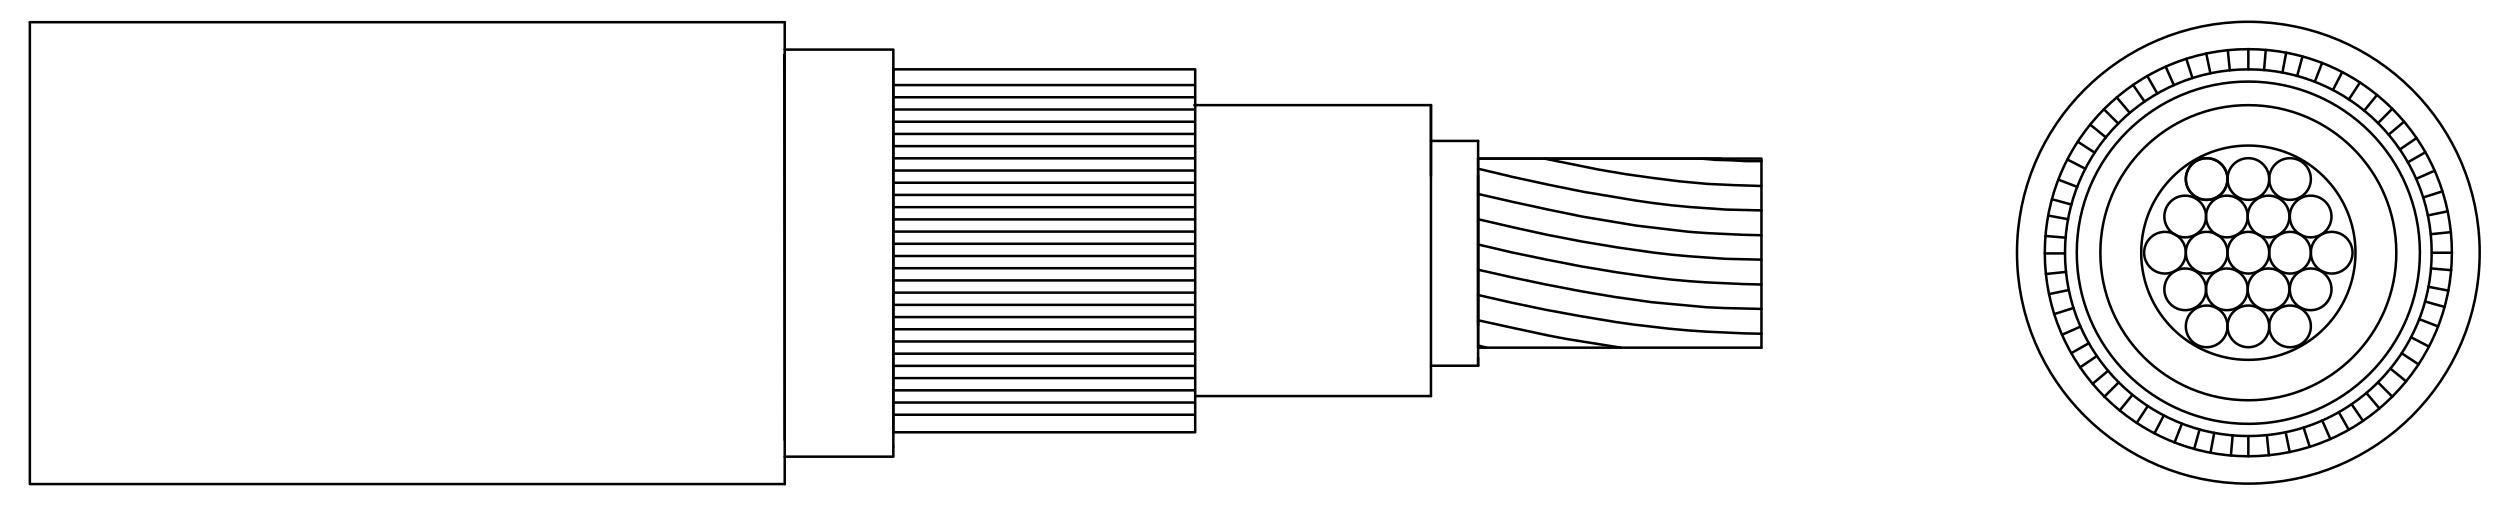 <?xml version="1.0" encoding="utf-8"?>
<!-- Generator: Adobe Illustrator 25.3.1, SVG Export Plug-In . SVG Version: 6.00 Build 0)  -->
<svg version="1.1" xmlns="http://www.w3.org/2000/svg" xmlns:xlink="http://www.w3.org/1999/xlink" x="0px" y="0px"
	 viewBox="0 0 712.58 149.18" style="enable-background:new 0 0 712.58 149.18;" xml:space="preserve">
<style type="text/css">
	.st0{fill:none;stroke:#000000;stroke-width:0.72;stroke-linecap:round;stroke-linejoin:round;stroke-miterlimit:10;}
	.st1{fill:none;}
</style>
<g id="Capa_1">
	<line class="st0" x1="407.87" y1="112.89" x2="407.87" y2="29.97"/>
	<polyline class="st0" points="8.51,6.33 8.51,137.97 223.67,137.97 	"/>
	<line class="st0" x1="223.67" y1="125.37" x2="223.55" y2="15.69"/>
	<line class="st0" x1="223.67" y1="6.33" x2="8.51" y2="6.33"/>
	<polyline class="st0" points="340.43,29.97 354.11,29.97 407.87,29.97 	"/>
	<line class="st0" x1="340.67" y1="112.89" x2="407.87" y2="112.89"/>
	<line class="st0" x1="407.87" y1="29.97" x2="407.87" y2="50.13"/>
	<line class="st0" x1="421.31" y1="92.73" x2="421.31" y2="50.13"/>
	<line class="st0" x1="223.67" y1="6.33" x2="223.67" y2="137.97"/>
	<line class="st0" x1="223.55" y1="19.77" x2="223.55" y2="15.69"/>
	<line class="st0" x1="254.63" y1="19.77" x2="254.63" y2="123.33"/>
	<line class="st0" x1="254.63" y1="123.33" x2="254.63" y2="127.41"/>
	<polyline class="st0" points="254.63,123.21 264.95,123.21 254.63,123.21 254.63,19.77 340.67,19.77 340.67,123.21 254.63,123.21 	
		"/>
	<line class="st0" x1="421.31" y1="101.97" x2="421.31" y2="104.25"/>
	<polyline class="st0" points="421.31,45.21 502.07,45.21 502.07,99.09 	"/>
	<polyline class="st0" points="455.75,45.21 421.31,45.21 490.55,45.21 	"/>
	<polyline class="st0" points="421.31,48.09 431.39,50.49 441.35,52.65 451.43,54.69 461.51,56.37 466.55,57.21 471.59,57.93 
		476.63,58.53 481.67,59.01 486.83,59.37 491.87,59.73 496.91,59.85 502.07,59.97 	"/>
	<polyline class="st0" points="421.31,55.29 431.27,57.57 441.23,59.73 451.19,61.77 461.27,63.45 466.31,64.29 471.35,64.89 
		476.39,65.49 481.55,66.09 486.71,66.45 491.75,66.69 496.91,66.93 502.07,67.05 	"/>
	<polyline class="st0" points="421.31,62.49 431.15,64.77 440.99,66.93 450.95,68.85 461.03,70.53 466.07,71.25 471.11,71.97 
		476.27,72.57 481.43,73.05 486.59,73.41 491.75,73.77 496.91,73.89 502.07,74.01 	"/>
	<polyline class="st0" points="421.31,69.69 431.03,71.97 440.87,74.01 450.71,75.93 460.79,77.61 465.83,78.33 470.99,79.05 
		476.03,79.65 481.31,80.13 486.47,80.49 491.75,80.73 496.91,80.97 502.07,81.09 	"/>
	<polyline class="st0" points="421.31,76.89 430.91,79.05 440.63,81.09 450.59,83.01 455.51,83.85 460.55,84.69 465.71,85.41 
		470.75,86.13 475.91,86.61 481.19,87.09 486.35,87.57 491.63,87.81 496.91,87.93 502.07,88.05 	"/>
	<polyline class="st0" points="421.31,84.09 430.79,86.25 440.51,88.29 450.35,90.09 455.39,90.93 460.43,91.77 465.47,92.49 
		470.63,93.09 475.79,93.69 481.07,94.17 486.35,94.53 491.63,94.77 496.91,95.01 502.07,95.13 	"/>
	<polyline class="st0" points="421.31,91.29 431.15,93.45 441.23,95.61 446.27,96.57 451.43,97.41 456.71,98.25 461.99,99.09 	"/>
	<line class="st0" x1="421.31" y1="98.49" x2="423.71" y2="99.09"/>
	<polyline class="st0" points="440.15,45.21 447.95,46.77 455.63,48.33 463.43,49.65 471.11,50.73 478.79,51.69 486.59,52.41 
		494.27,52.77 502.07,53.01 	"/>
	<polyline class="st0" points="484.91,45.21 489.11,45.57 493.43,45.69 497.75,45.93 502.07,45.93 	"/>
	<polyline class="st0" points="421.31,45.21 421.31,99.09 502.07,99.09 	"/>
	<line class="st0" x1="421.31" y1="40.17" x2="421.31" y2="104.25"/>
	<line class="st0" x1="421.31" y1="40.17" x2="407.87" y2="40.17"/>
	<line class="st0" x1="421.31" y1="104.25" x2="407.87" y2="104.25"/>
	<polyline class="st0" points="223.67,14.13 254.63,14.13 254.63,19.77 	"/>
	<polyline class="st0" points="254.63,127.41 254.63,130.17 223.67,130.17 	"/>
	<polyline class="st1" points="721.19,162.21 721.19,-13.83 -9.61,-13.83 -9.61,162.21 721.19,162.21 	"/>
	<line class="st0" x1="254.63" y1="24.25" x2="340.43" y2="24.25"/>
	<line class="st0" x1="254.63" y1="31.21" x2="340.43" y2="31.21"/>
	<line class="st0" x1="254.63" y1="27.73" x2="340.43" y2="27.73"/>
	<line class="st0" x1="254.63" y1="34.69" x2="340.43" y2="34.69"/>
	<line class="st0" x1="254.63" y1="41.65" x2="340.43" y2="41.65"/>
	<line class="st0" x1="254.63" y1="38.17" x2="340.43" y2="38.17"/>
	<line class="st0" x1="254.63" y1="45.13" x2="340.43" y2="45.13"/>
	<line class="st0" x1="254.63" y1="52.09" x2="340.43" y2="52.09"/>
	<line class="st0" x1="254.63" y1="48.61" x2="340.43" y2="48.61"/>
	<line class="st0" x1="254.63" y1="55.57" x2="340.43" y2="55.57"/>
	<line class="st0" x1="254.63" y1="62.53" x2="340.43" y2="62.53"/>
	<line class="st0" x1="254.63" y1="59.05" x2="340.43" y2="59.05"/>
	<line class="st0" x1="254.63" y1="66.01" x2="340.43" y2="66.01"/>
	<line class="st0" x1="254.63" y1="72.97" x2="340.43" y2="72.97"/>
	<line class="st0" x1="254.63" y1="69.49" x2="340.43" y2="69.49"/>
	<line class="st0" x1="254.63" y1="76.45" x2="340.43" y2="76.45"/>
	<line class="st0" x1="254.63" y1="83.41" x2="340.43" y2="83.41"/>
	<line class="st0" x1="254.63" y1="79.93" x2="340.43" y2="79.93"/>
	<line class="st0" x1="254.63" y1="86.89" x2="340.43" y2="86.89"/>
	<line class="st0" x1="254.63" y1="93.85" x2="340.43" y2="93.85"/>
	<line class="st0" x1="254.63" y1="90.37" x2="340.43" y2="90.37"/>
	<line class="st0" x1="254.63" y1="97.33" x2="340.43" y2="97.33"/>
	<line class="st0" x1="254.63" y1="104.29" x2="340.43" y2="104.29"/>
	<line class="st0" x1="254.63" y1="100.81" x2="340.43" y2="100.81"/>
	<line class="st0" x1="254.63" y1="107.77" x2="340.43" y2="107.77"/>
	<line class="st0" x1="254.63" y1="111.25" x2="340.43" y2="111.25"/>
	<line class="st0" x1="254.63" y1="118.21" x2="340.43" y2="118.21"/>
	<line class="st0" x1="254.63" y1="114.73" x2="340.43" y2="114.73"/>
	<line class="st0" x1="640.85" y1="14.01" x2="640.85" y2="19.77"/>
	<line class="st0" x1="698.87" y1="72.04" x2="693.11" y2="72.04"/>
	<line class="st0" x1="640.85" y1="130.05" x2="640.85" y2="124.29"/>
	<line class="st0" x1="582.83" y1="72.24" x2="588.59" y2="72.22"/>
	<line class="st0" x1="681.88" y1="31.01" x2="677.81" y2="35.08"/>
	<line class="st0" x1="681.88" y1="113.06" x2="677.8" y2="108.99"/>
	<line class="st0" x1="599.82" y1="113.06" x2="603.9" y2="108.98"/>
	<line class="st0" x1="599.68" y1="31.15" x2="603.77" y2="35.21"/>
	<line class="st0" x1="661.87" y1="17.95" x2="659.78" y2="23.32"/>
	<line class="st0" x1="694.93" y1="93.05" x2="689.56" y2="90.97"/>
	<line class="st0" x1="619.83" y1="126.11" x2="621.92" y2="120.74"/>
	<line class="st0" x1="586.7" y1="51.21" x2="592.08" y2="53.27"/>
	<line class="st0" x1="693.95" y1="48.65" x2="688.68" y2="50.97"/>
	<line class="st0" x1="664.23" y1="125.13" x2="661.91" y2="119.86"/>
	<line class="st0" x1="587.75" y1="95.41" x2="593.02" y2="93.09"/>
	<line class="st0" x1="617.29" y1="19.01" x2="619.63" y2="24.28"/>
	<line class="st0" x1="672.67" y1="23.52" x2="669.51" y2="28.33"/>
	<line class="st0" x1="689.37" y1="103.86" x2="684.55" y2="100.7"/>
	<line class="st0" x1="609.03" y1="120.55" x2="612.19" y2="115.73"/>
	<line class="st0" x1="592.22" y1="40.38" x2="597.05" y2="43.52"/>
	<line class="st0" x1="697.66" y1="60.23" x2="692.02" y2="61.4"/>
	<line class="st0" x1="652.65" y1="128.84" x2="651.48" y2="123.2"/>
	<line class="st0" x1="584.05" y1="83.83" x2="589.69" y2="82.66"/>
	<line class="st0" x1="628.85" y1="15.27" x2="630.04" y2="20.9"/>
	<line class="st0" x1="651.64" y1="15.02" x2="650.57" y2="20.68"/>
	<line class="st0" x1="697.86" y1="82.83" x2="692.2" y2="81.75"/>
	<line class="st0" x1="630.06" y1="129.04" x2="631.13" y2="123.38"/>
	<line class="st0" x1="583.81" y1="61.44" x2="589.47" y2="62.49"/>
	<line class="st0" x1="688.79" y1="39.35" x2="684.03" y2="42.6"/>
	<line class="st0" x1="673.53" y1="119.97" x2="670.29" y2="115.22"/>
	<line class="st0" x1="592.91" y1="104.71" x2="597.67" y2="101.47"/>
	<line class="st0" x1="608" y1="24.21" x2="611.26" y2="28.95"/>
	<line class="st0" x1="634.99" y1="14.31" x2="635.57" y2="20.04"/>
	<line class="st0" x1="698.58" y1="66.17" x2="692.84" y2="66.75"/>
	<line class="st0" x1="646.71" y1="129.76" x2="646.13" y2="124.03"/>
	<line class="st0" x1="583.15" y1="78.1" x2="588.88" y2="77.5"/>
	<line class="st0" x1="677.52" y1="27.07" x2="673.88" y2="31.53"/>
	<line class="st0" x1="685.81" y1="108.7" x2="681.35" y2="105.06"/>
	<line class="st0" x1="604.18" y1="116.99" x2="607.82" y2="112.53"/>
	<line class="st0" x1="595.76" y1="35.52" x2="600.24" y2="39.15"/>
	<line class="st0" x1="656.29" y1="16.1" x2="654.76" y2="21.66"/>
	<line class="st0" x1="696.78" y1="87.48" x2="691.23" y2="85.94"/>
	<line class="st0" x1="625.41" y1="127.96" x2="626.94" y2="122.41"/>
	<line class="st0" x1="584.87" y1="56.79" x2="590.43" y2="58.3"/>
	<line class="st0" x1="691.32" y1="43.4" x2="686.31" y2="46.25"/>
	<line class="st0" x1="669.48" y1="122.5" x2="666.64" y2="117.49"/>
	<line class="st0" x1="590.38" y1="100.66" x2="595.4" y2="97.81"/>
	<line class="st0" x1="612.05" y1="21.67" x2="614.91" y2="26.67"/>
	<line class="st0" x1="667.6" y1="20.55" x2="664.95" y2="25.66"/>
	<line class="st0" x1="692.33" y1="98.79" x2="687.22" y2="96.13"/>
	<line class="st0" x1="614.1" y1="123.51" x2="616.75" y2="118.4"/>
	<line class="st0" x1="589.27" y1="45.46" x2="594.39" y2="48.1"/>
	<line class="st0" x1="696.17" y1="54.54" x2="690.68" y2="56.28"/>
	<line class="st0" x1="658.34" y1="127.35" x2="656.6" y2="121.86"/>
	<line class="st0" x1="585.53" y1="89.52" x2="591.02" y2="87.78"/>
	<line class="st0" x1="623.17" y1="16.77" x2="624.93" y2="22.26"/>
	<line class="st0" x1="645.82" y1="14.23" x2="645.33" y2="19.96"/>
	<line class="st0" x1="698.66" y1="77.01" x2="692.92" y2="76.51"/>
	<line class="st0" x1="635.88" y1="129.84" x2="636.37" y2="124.1"/>
	<line class="st0" x1="583.03" y1="67.26" x2="588.77" y2="67.74"/>
	<line class="st0" x1="685.24" y1="34.67" x2="680.84" y2="38.38"/>
	<line class="st0" x1="678.21" y1="116.43" x2="674.5" y2="112.02"/>
	<line class="st0" x1="596.46" y1="109.39" x2="600.87" y2="105.68"/>
	<line class="st0" x1="603.34" y1="27.77" x2="607.06" y2="32.17"/>
</g>
<g id="Capa_2">
	<path class="st0" d="M640.85,19.77c-28.86,0-52.26,23.4-52.26,52.26c0,28.86,23.4,52.26,52.26,52.26
		c28.86,0,52.26-23.4,52.26-52.26C693.11,43.17,669.71,19.77,640.85,19.77"/>
	<path class="st0" d="M640.85,6.21c-36.42,0-65.94,29.47-65.94,65.82s29.52,65.82,65.94,65.82s65.94-29.47,65.94-65.82
		S677.27,6.21,640.85,6.21"/>
	<path class="st0" d="M640.85,29.97c-23.3,0-42.18,18.83-42.18,42.06c0,23.23,18.88,42.06,42.18,42.06s42.18-18.83,42.18-42.06
		C683.03,48.8,664.15,29.97,640.85,29.97"/>
	<path class="st0" d="M640.85,41.49c-16.87,0-30.54,13.67-30.54,30.54c0,16.87,13.67,30.54,30.54,30.54s30.54-13.67,30.54-30.54
		C671.39,55.17,657.72,41.49,640.85,41.49"/>
	<path class="st0" d="M628.97,45.09c-3.28,0-5.94,2.66-5.94,5.94s2.66,5.94,5.94,5.94s5.94-2.66,5.94-5.94
		S632.25,45.09,628.97,45.09"/>
	<path class="st0" d="M640.85,45.09c-3.28,0-5.94,2.66-5.94,5.94s2.66,5.94,5.94,5.94s5.94-2.66,5.94-5.94
		S644.13,45.09,640.85,45.09"/>
	<path class="st0" d="M652.73,45.09c-3.28,0-5.94,2.66-5.94,5.94s2.66,5.94,5.94,5.94s5.94-2.66,5.94-5.94
		S656.01,45.09,652.73,45.09"/>
	<path class="st0" d="M622.85,55.77c-3.28,0-5.94,2.66-5.94,5.94c0,3.28,2.66,5.94,5.94,5.94s5.94-2.66,5.94-5.94
		C628.79,58.43,626.13,55.77,622.85,55.77"/>
	<path class="st0" d="M634.73,55.77c-3.28,0-5.94,2.66-5.94,5.94c0,3.28,2.66,5.94,5.94,5.94s5.94-2.66,5.94-5.94
		C640.67,58.43,638.01,55.77,634.73,55.77"/>
	<path class="st0" d="M646.61,55.77c-3.28,0-5.94,2.66-5.94,5.94c0,3.28,2.66,5.94,5.94,5.94s5.94-2.66,5.94-5.94
		C652.55,58.43,649.89,55.77,646.61,55.77"/>
	<path class="st0" d="M658.61,55.77c-3.28,0-5.94,2.66-5.94,5.94c0,3.28,2.66,5.94,5.94,5.94s5.94-2.66,5.94-5.94
		C664.55,58.43,661.89,55.77,658.61,55.77"/>
	<path class="st0" d="M664.61,66.09c-3.28,0-5.94,2.66-5.94,5.94s2.66,5.94,5.94,5.94s5.94-2.66,5.94-5.94
		S667.89,66.09,664.61,66.09"/>
	<path class="st0" d="M652.73,66.09c-3.28,0-5.94,2.66-5.94,5.94s2.66,5.94,5.94,5.94s5.94-2.66,5.94-5.94
		S656.01,66.09,652.73,66.09"/>
	<path class="st0" d="M640.85,66.09c-3.28,0-5.94,2.66-5.94,5.94s2.66,5.94,5.94,5.94s5.94-2.66,5.94-5.94
		S644.13,66.09,640.85,66.09"/>
	<path class="st0" d="M628.97,66.09c-3.28,0-5.94,2.66-5.94,5.94s2.66,5.94,5.94,5.94s5.94-2.66,5.94-5.94
		S632.25,66.09,628.97,66.09"/>
	<path class="st0" d="M617.09,66.09c-3.28,0-5.94,2.66-5.94,5.94s2.66,5.94,5.94,5.94s5.94-2.66,5.94-5.94
		S620.37,66.09,617.09,66.09"/>
	<path class="st0" d="M622.85,76.53c-3.28,0-5.94,2.66-5.94,5.94s2.66,5.94,5.94,5.94s5.94-2.66,5.94-5.94
		S626.13,76.53,622.85,76.53"/>
	<path class="st0" d="M634.73,76.53c-3.28,0-5.94,2.66-5.94,5.94s2.66,5.94,5.94,5.94s5.94-2.66,5.94-5.94
		S638.01,76.53,634.73,76.53"/>
	<path class="st0" d="M646.61,76.53c-3.28,0-5.94,2.66-5.94,5.94s2.66,5.94,5.94,5.94s5.94-2.66,5.94-5.94
		S649.89,76.53,646.61,76.53"/>
	<path class="st0" d="M658.61,76.53c-3.28,0-5.94,2.66-5.94,5.94s2.66,5.94,5.94,5.94s5.94-2.66,5.94-5.94
		S661.89,76.53,658.61,76.53"/>
	<path class="st0" d="M652.73,87.09c-3.28,0-5.94,2.66-5.94,5.94s2.66,5.94,5.94,5.94s5.94-2.66,5.94-5.94
		S656.01,87.09,652.73,87.09"/>
	<path class="st0" d="M628.97,87.09c-3.28,0-5.94,2.66-5.94,5.94s2.66,5.94,5.94,5.94s5.94-2.66,5.94-5.94
		S632.25,87.09,628.97,87.09"/>
	<path class="st0" d="M640.85,87.09c-3.28,0-5.94,2.66-5.94,5.94s2.66,5.94,5.94,5.94s5.94-2.66,5.94-5.94
		S644.13,87.09,640.85,87.09"/>
	<path class="st0" d="M628.97,45.09c-3.28,0-5.94,2.66-5.94,5.94s2.66,5.94,5.94,5.94s5.94-2.66,5.94-5.94
		S632.25,45.09,628.97,45.09"/>
	<path class="st0" d="M640.85,23.25c-27.01,0-48.9,21.84-48.9,48.78c0,26.94,21.89,48.78,48.9,48.78s48.9-21.84,48.9-48.78
		C689.75,45.09,667.86,23.25,640.85,23.25"/>
	<path class="st0" d="M640.85,14.01c-32.04,0-58.02,25.98-58.02,58.02s25.98,58.02,58.02,58.02s58.02-25.98,58.02-58.02
		S672.9,14.01,640.85,14.01"/>
</g>
</svg>
